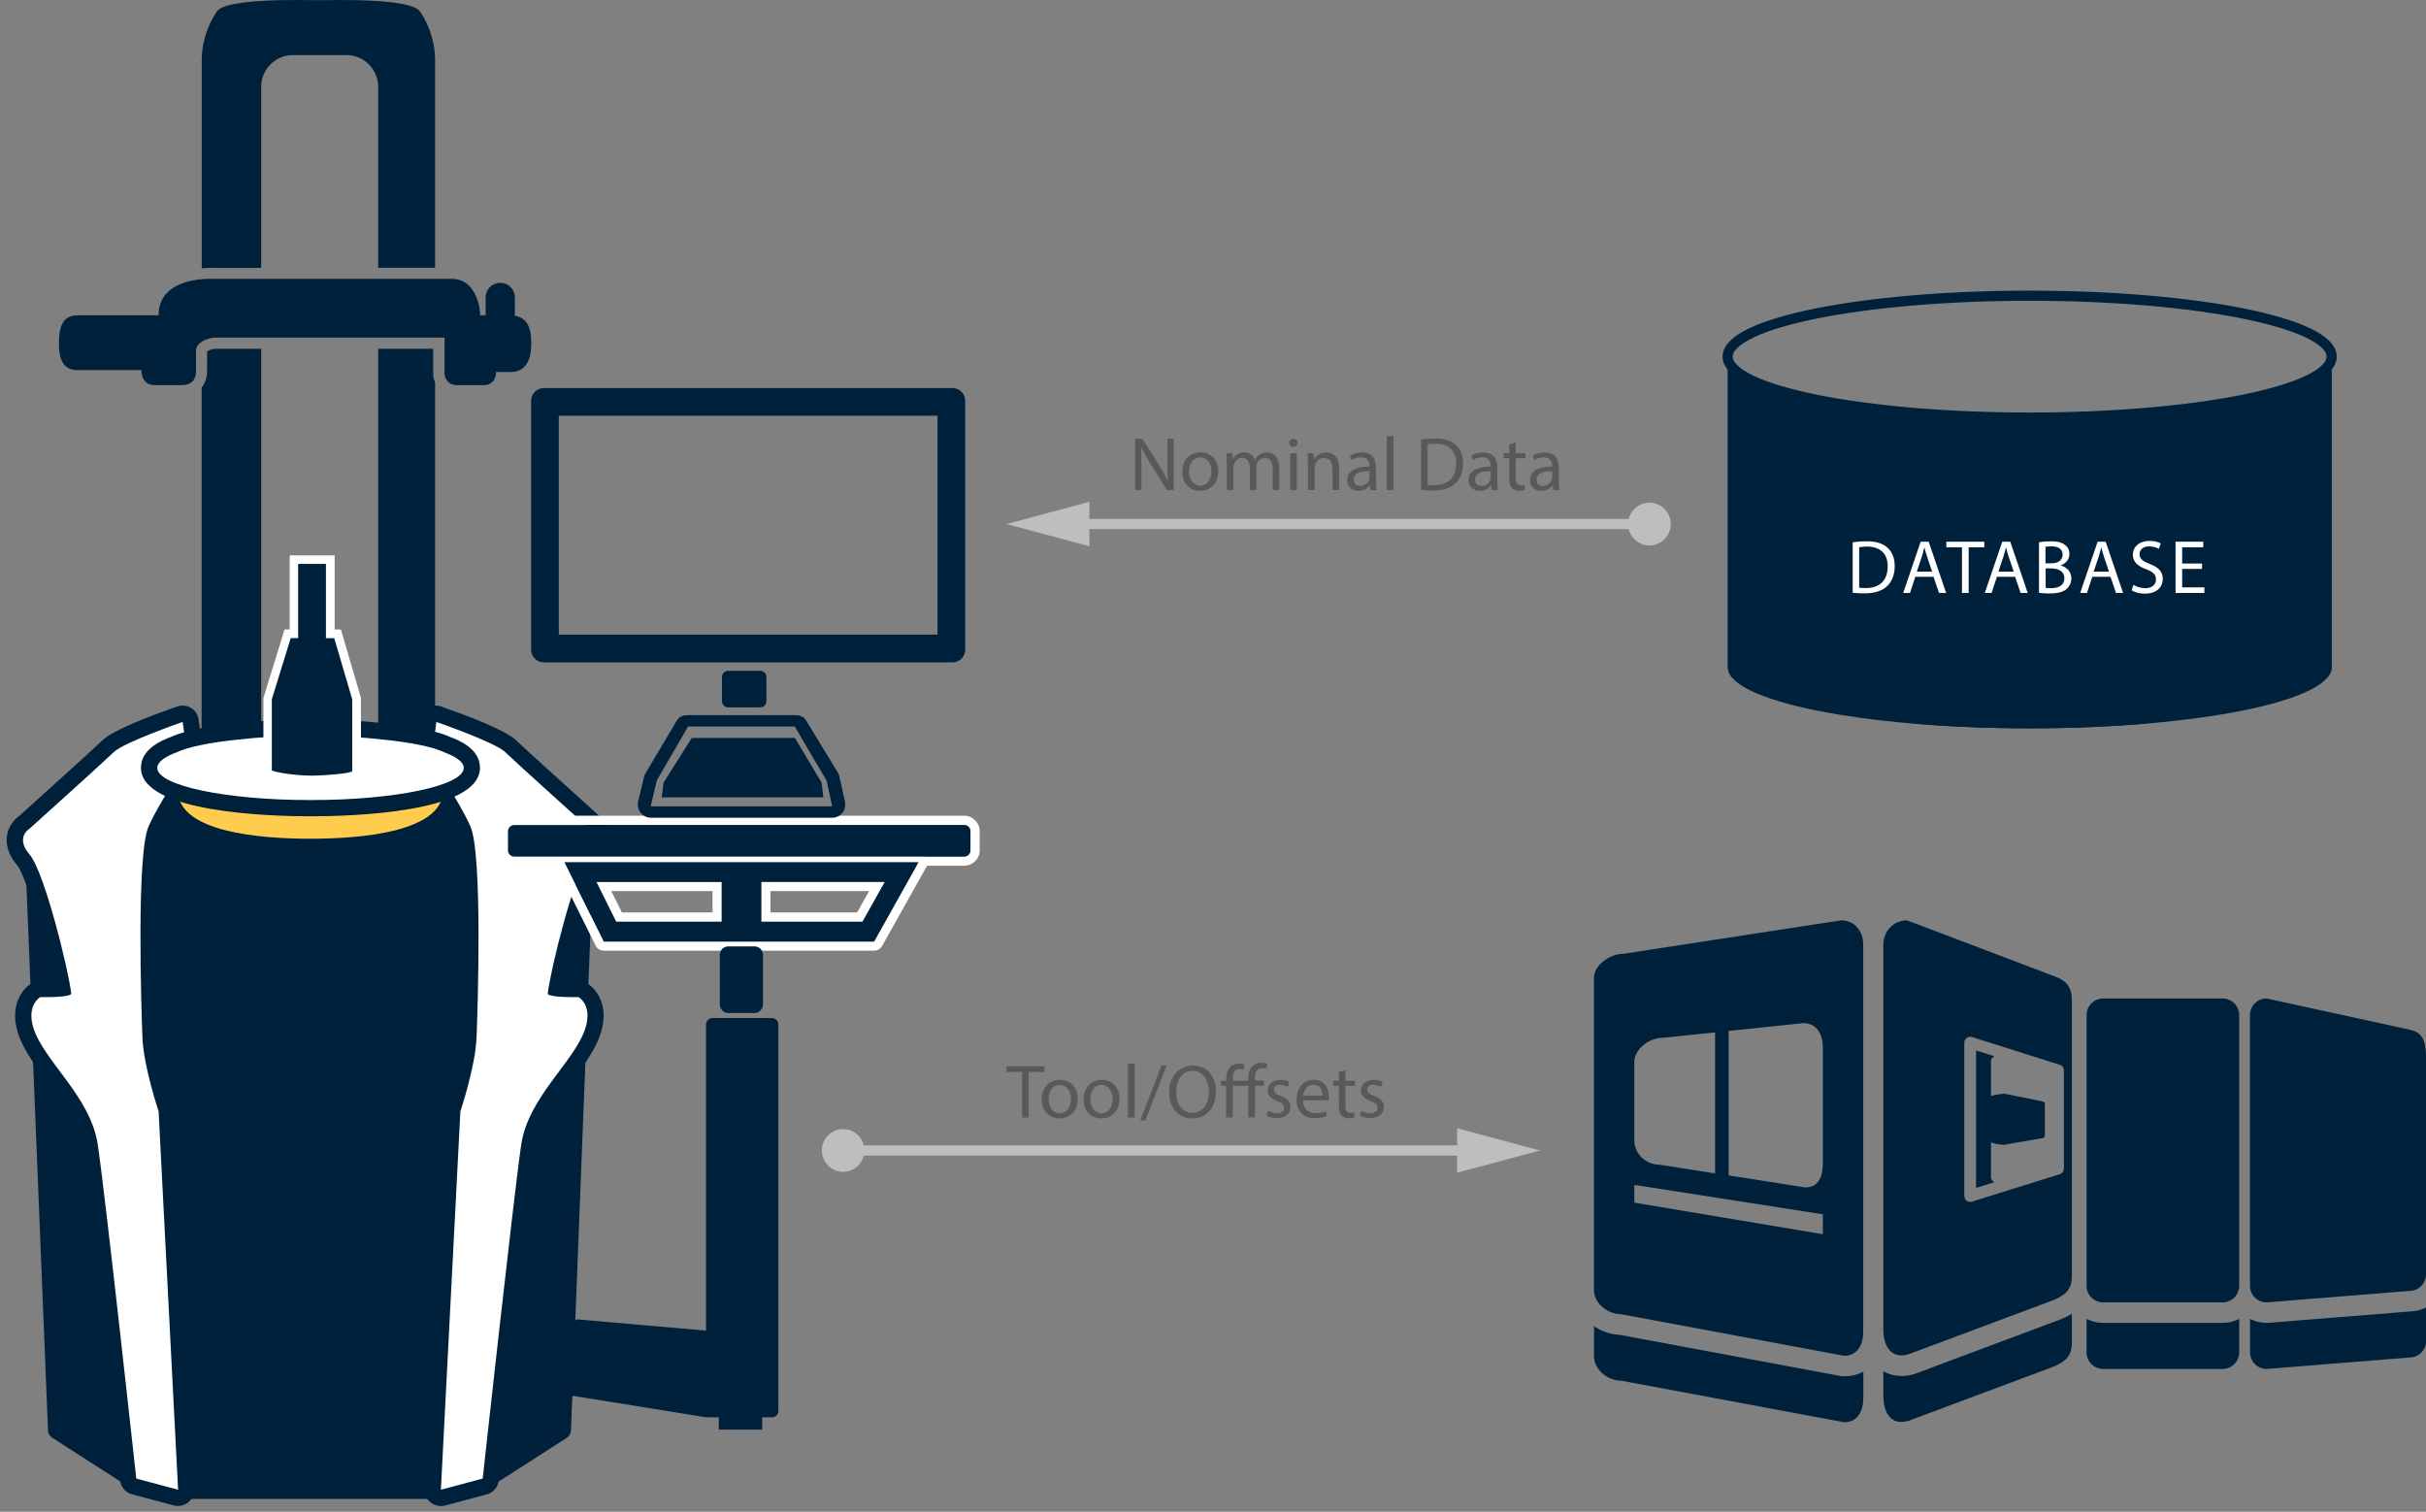 <?xml version="1.0" encoding="utf-8"?>
<!-- Generator: Adobe Illustrator 25.4.1, SVG Export Plug-In . SVG Version: 6.00 Build 0)  -->
<svg version="1.1" xmlns="http://www.w3.org/2000/svg" xmlns:xlink="http://www.w3.org/1999/xlink" x="0px" y="0px"
	 viewBox="0 0 239.08 148.97" style="enable-background:new 0 0 239.08 148.97;" xml:space="preserve">
<rect x="0" y="0" width="239.08" height="148.97" fill="#808080" stroke="none"/>
<style type="text/css">
	.st0{fill:none;stroke:#BCBEC0;stroke-width:1.004;stroke-miterlimit:10;}
	.st1{fill:#BCBEC0;}
	.st2{fill-rule:evenodd;clip-rule:evenodd;fill:#00213C;}
	.st3{fill:#00213C;}
	.st4{fill:#01203B;}
	.st5{fill:#FFFFFF;}
	.st6{fill:#FFCC4E;}
	.st7{fill:none;stroke:#00213C;stroke-miterlimit:10;}
	
		.st8{clip-path:url(#SVGID_00000028303939605053010010000014893248444618997392_);fill:#00213C;stroke:#00213C;stroke-miterlimit:10;}
	.st9{fill:#58595B;}
	.st10{display:none;}
	.st11{display:inline;}
	.st12{fill:none;stroke:#000000;stroke-width:0.709;stroke-linecap:round;stroke-linejoin:round;stroke-miterlimit:10;}
	.st13{fill:none;stroke:#808080;stroke-width:0.709;stroke-linecap:round;stroke-linejoin:round;stroke-miterlimit:10;}
	.st14{fill:#414142;stroke:#231F20;stroke-width:0.186;stroke-miterlimit:10;}
	.st15{fill:#D2DBE1;stroke:#231F20;stroke-width:0.171;stroke-linecap:round;stroke-linejoin:round;stroke-miterlimit:10;}
	.st16{fill:#E6EBEE;stroke:#231F20;stroke-width:0.171;stroke-miterlimit:10;}
	.st17{fill:none;stroke:#231F20;stroke-width:0.086;stroke-miterlimit:10;}
	.st18{fill:#323031;stroke:#FFFFFF;stroke-width:0.086;stroke-miterlimit:10;}
	.st19{fill:#231F20;}
	.st20{fill:none;stroke:#000000;stroke-width:0.129;stroke-linecap:round;stroke-linejoin:round;}
	
		.st21{fill:url(#SVGID_00000107584507898209982100000002424375701445744563_);stroke:#323031;stroke-width:0.038;stroke-miterlimit:10;}
	
		.st22{fill:url(#SVGID_00000062893970236024456610000003952473115614336426_);stroke:#323031;stroke-width:0.038;stroke-miterlimit:10;}
	.st23{fill:#231F20;stroke:#323031;stroke-width:0.038;stroke-miterlimit:10;}
	.st24{fill:#04678D;stroke:#323031;stroke-width:0.023;stroke-miterlimit:10;}
	.st25{fill:none;stroke:#FFFFFF;stroke-width:0.129;stroke-linecap:round;stroke-linejoin:round;}
	
		.st26{fill:url(#SVGID_00000062152586144408097270000014920321559145675655_);stroke:#323031;stroke-width:0.038;stroke-miterlimit:10;}
	
		.st27{fill:url(#SVGID_00000077299172293717070500000010482823584365375399_);stroke:#323031;stroke-width:0.038;stroke-miterlimit:10;}
	.st28{fill:none;stroke:#929497;stroke-width:0.171;stroke-miterlimit:10;}
	.st29{fill:none;stroke:#231F20;stroke-width:0.171;stroke-miterlimit:10;}
	.st30{fill:#D2DBE1;}
	.st31{fill:#323031;}
	.st32{fill:none;stroke:#3F3F40;stroke-width:0.061;stroke-miterlimit:10;}
	
		.st33{fill:url(#SVGID_00000007403292961126756320000000412570976432133248_);stroke:#323031;stroke-width:0.037;stroke-miterlimit:10;}
	
		.st34{fill:url(#SVGID_00000181775241396475839920000012137288511097038226_);stroke:#323031;stroke-width:0.038;stroke-miterlimit:10;}
	
		.st35{fill:url(#SVGID_00000175300262737541918000000006782642154124789888_);stroke:#231F20;stroke-width:0.086;stroke-miterlimit:10;}
	
		.st36{fill:url(#SVGID_00000088813441931804395150000009721672915092315536_);stroke:#231F20;stroke-width:0.086;stroke-miterlimit:10;}
	
		.st37{fill:url(#SVGID_00000013881495307196320420000016893390543446773156_);stroke:#231F20;stroke-width:0.086;stroke-miterlimit:10;}
	
		.st38{fill:url(#SVGID_00000179617581305088970090000007308042202731937940_);stroke:#231F20;stroke-width:0.086;stroke-miterlimit:10;}
	
		.st39{fill:url(#SVGID_00000005952366673908209920000016036680083355000749_);stroke:#231F20;stroke-width:0.086;stroke-miterlimit:10;}
	
		.st40{fill:url(#SVGID_00000020399199929911039560000004286769266952983973_);stroke:#231F20;stroke-width:0.086;stroke-miterlimit:10;}
	
		.st41{fill:url(#SVGID_00000143575753913888831810000009677025872333281933_);stroke:#231F20;stroke-width:0.086;stroke-miterlimit:10;}
	.st42{fill:#FFD700;stroke:#231F20;stroke-width:0.171;stroke-miterlimit:10;}
	
		.st43{fill:url(#SVGID_00000119097592439156238830000007982114471521446844_);stroke:#231F20;stroke-width:0.086;stroke-miterlimit:10;}
	
		.st44{fill:url(#SVGID_00000176031067030845002250000005097939076442884761_);stroke:#231F20;stroke-width:0.086;stroke-miterlimit:10;}
	
		.st45{fill:url(#SVGID_00000093161129649790528610000017570120521021680793_);stroke:#231F20;stroke-width:0.065;stroke-miterlimit:10;}
	.st46{fill:none;stroke:#231F20;stroke-width:0.065;stroke-miterlimit:10;}
	
		.st47{fill:url(#SVGID_00000127732005440240056410000013318665924194645130_);stroke:#231F20;stroke-width:0.065;stroke-miterlimit:10;}
	
		.st48{fill:url(#SVGID_00000089576369164382378580000010828565477458615718_);stroke:#231F20;stroke-width:0.065;stroke-miterlimit:10;}
	.st49{fill:#323031;stroke:#231F20;stroke-width:0.065;stroke-miterlimit:10;}
	
		.st50{fill:url(#SVGID_00000166641933067512041050000009069665254250645173_);stroke:#231F20;stroke-width:0.065;stroke-miterlimit:10;}
	
		.st51{fill:url(#SVGID_00000160181854111325558870000014875584845792571578_);stroke:#231F20;stroke-width:0.065;stroke-miterlimit:10;}
	.st52{fill:none;stroke:#000000;stroke-width:0.086;stroke-linecap:round;stroke-linejoin:round;}
	.st53{stroke:#000000;stroke-width:0.068;stroke-miterlimit:10;}
	.st54{fill:#323031;stroke:#231F20;stroke-width:0.103;stroke-miterlimit:10;}
	
		.st55{fill:url(#SVGID_00000074400621503508418440000009698975568259461534_);stroke:#231F20;stroke-width:0.103;stroke-miterlimit:10;}
	
		.st56{fill:url(#SVGID_00000178190665616010591200000011162456799286522550_);stroke:#231F20;stroke-width:0.103;stroke-miterlimit:10;}
	.st57{opacity:0.7;fill:#231F20;}
	
		.st58{fill:url(#SVGID_00000054961652750750001320000008263756912023452827_);stroke:#231F20;stroke-width:0.086;stroke-miterlimit:10;}
	
		.st59{fill:url(#SVGID_00000168107587690242626490000006585364041290247591_);stroke:#231F20;stroke-width:0.086;stroke-miterlimit:10;}
	
		.st60{fill:url(#SVGID_00000019659294276644728100000000644990712630370210_);stroke:#231F20;stroke-width:0.086;stroke-linejoin:round;stroke-miterlimit:10;}
	
		.st61{fill:url(#SVGID_00000163758443375063273070000018306343714407592098_);stroke:#231F20;stroke-width:0.105;stroke-linejoin:round;stroke-miterlimit:10;}
	
		.st62{fill:url(#SVGID_00000161610437799686682820000010291052974836693376_);stroke:#231F20;stroke-width:0.105;stroke-linejoin:round;stroke-miterlimit:10;}
	
		.st63{fill:url(#SVGID_00000167385658462318773120000005523378896136252344_);stroke:#231F20;stroke-width:0.096;stroke-linejoin:round;stroke-miterlimit:10;}
	
		.st64{fill:url(#SVGID_00000054961101760116391510000013173243341067173303_);stroke:#231F20;stroke-width:0.078;stroke-linejoin:round;stroke-miterlimit:10;}
	.st65{fill:none;stroke:#231F20;stroke-width:0.09;stroke-miterlimit:10;}
	.st66{fill:#414142;stroke:#FFFFFF;stroke-width:0.357;stroke-miterlimit:10;}
	.st67{fill:#323539;stroke:#231F20;stroke-width:0.186;stroke-miterlimit:10;}
	
		.st68{fill:url(#SVGID_00000072993923791315389270000014663737139214546567_);stroke:#231F20;stroke-width:0.086;stroke-miterlimit:10;}
	
		.st69{fill:url(#SVGID_00000110448432626603482220000003354655162818413490_);stroke:#231F20;stroke-width:0.086;stroke-miterlimit:10;}
	
		.st70{fill:url(#SVGID_00000133502062833658475410000013070530764339791538_);stroke:#231F20;stroke-width:0.086;stroke-miterlimit:10;}
	
		.st71{fill:url(#SVGID_00000176721840201352172640000000089352101838729127_);stroke:#231F20;stroke-width:0.086;stroke-miterlimit:10;}
	
		.st72{fill:url(#SVGID_00000150070922602022693630000016848696001838128292_);stroke:#231F20;stroke-width:0.086;stroke-miterlimit:10;}
	
		.st73{fill:url(#SVGID_00000047056687699590466870000014407710076313028751_);stroke:#231F20;stroke-width:0.086;stroke-miterlimit:10;}
	
		.st74{fill:url(#SVGID_00000148636097453531886900000008237013060819231650_);stroke:#231F20;stroke-width:0.086;stroke-miterlimit:10;}
	
		.st75{fill:url(#SVGID_00000117666237968201670830000016651064510589217420_);stroke:#231F20;stroke-width:0.086;stroke-miterlimit:10;}
	
		.st76{fill:url(#SVGID_00000149374805098595670940000000125068905142352260_);stroke:#231F20;stroke-width:0.086;stroke-miterlimit:10;}
	
		.st77{fill:url(#SVGID_00000037675659797797815050000010703695403757232319_);stroke:#231F20;stroke-width:0.086;stroke-miterlimit:10;}
	
		.st78{fill:url(#SVGID_00000124121847627419438820000011376398036014058418_);stroke:#231F20;stroke-width:0.086;stroke-miterlimit:10;}
	
		.st79{fill:url(#SVGID_00000007406654556665523310000004335598821900436877_);stroke:#231F20;stroke-width:0.086;stroke-miterlimit:10;}
	
		.st80{fill:url(#SVGID_00000011005257180216629090000017127214980596943784_);stroke:#231F20;stroke-width:0.086;stroke-miterlimit:10;}
	
		.st81{fill:url(#SVGID_00000144312054959123612510000017388274630262064790_);stroke:#231F20;stroke-width:0.086;stroke-miterlimit:10;}
	
		.st82{fill:url(#SVGID_00000085968331889336634750000018226693621549516205_);stroke:#231F20;stroke-width:0.086;stroke-miterlimit:10;}
	
		.st83{fill:url(#SVGID_00000132077982820058912090000005849261902028914108_);stroke:#231F20;stroke-width:0.086;stroke-miterlimit:10;}
	
		.st84{fill:url(#SVGID_00000090295490798093976130000004205095760524081538_);stroke:#231F20;stroke-width:0.086;stroke-miterlimit:10;}
	
		.st85{fill:url(#SVGID_00000148634964891029039100000015072682648390582169_);stroke:#231F20;stroke-width:0.086;stroke-miterlimit:10;}
	
		.st86{fill:url(#SVGID_00000085937827576689935610000017641179293150186154_);stroke:#231F20;stroke-width:0.086;stroke-miterlimit:10;}
	
		.st87{fill:url(#SVGID_00000013910495140580303980000017794087365907902378_);stroke:#231F20;stroke-width:0.086;stroke-miterlimit:10;}
	
		.st88{fill:url(#SVGID_00000031904070670642250690000004540907808897484219_);stroke:#231F20;stroke-width:0.086;stroke-miterlimit:10;}
	
		.st89{fill:url(#SVGID_00000072996203498450257370000005337201405871837117_);stroke:#231F20;stroke-width:0.086;stroke-miterlimit:10;}
	
		.st90{fill:url(#SVGID_00000096759793875444392410000001685011322217937025_);stroke:#231F20;stroke-width:0.086;stroke-miterlimit:10;}
	
		.st91{fill:url(#SVGID_00000049919142992783027670000006928942274149550722_);stroke:#231F20;stroke-width:0.086;stroke-miterlimit:10;}
	
		.st92{fill:url(#SVGID_00000061442611251071911470000004965703525146695857_);stroke:#231F20;stroke-width:0.086;stroke-miterlimit:10;}
	
		.st93{fill:url(#SVGID_00000060024840290664044950000006168829186891926155_);stroke:#231F20;stroke-width:0.086;stroke-miterlimit:10;}
	
		.st94{fill:url(#SVGID_00000106833654809946380570000017214489934736472992_);stroke:#231F20;stroke-width:0.086;stroke-miterlimit:10;}
	
		.st95{fill:url(#SVGID_00000111889978667122282520000001105416003486150549_);stroke:#231F20;stroke-width:0.086;stroke-miterlimit:10;}
	
		.st96{fill:url(#SVGID_00000086666755319626489930000010870648887114194583_);stroke:#231F20;stroke-width:0.086;stroke-miterlimit:10;}
	
		.st97{fill:url(#SVGID_00000070077543646007122120000003582189444912800646_);stroke:#231F20;stroke-width:0.086;stroke-miterlimit:10;}
	
		.st98{fill:url(#SVGID_00000138549497845153251950000016200623059396935353_);stroke:#231F20;stroke-width:0.086;stroke-miterlimit:10;}
	
		.st99{fill:url(#SVGID_00000013880257759288738240000015343305360576711587_);stroke:#231F20;stroke-width:0.086;stroke-miterlimit:10;}
	
		.st100{fill:url(#SVGID_00000069381764680796975400000001931617087107647874_);stroke:#231F20;stroke-width:0.086;stroke-miterlimit:10;}
	
		.st101{fill:url(#SVGID_00000099624075863931315120000016984243647786561417_);stroke:#231F20;stroke-width:0.086;stroke-miterlimit:10;}
	
		.st102{fill:url(#SVGID_00000027600204968109995670000013471980361223653529_);stroke:#231F20;stroke-width:0.086;stroke-miterlimit:10;}
	
		.st103{fill:url(#SVGID_00000002375541978537034750000005319956116798385334_);stroke:#231F20;stroke-width:0.086;stroke-miterlimit:10;}
	
		.st104{fill:url(#SVGID_00000009583399948008734150000002880536974239050906_);stroke:#231F20;stroke-width:0.086;stroke-miterlimit:10;}
	
		.st105{fill:url(#SVGID_00000123425057943422502860000010373928946116777915_);stroke:#231F20;stroke-width:0.086;stroke-miterlimit:10;}
	
		.st106{fill:url(#SVGID_00000047058802914401590170000004268429394476611712_);stroke:#231F20;stroke-width:0.086;stroke-miterlimit:10;}
	
		.st107{fill:url(#SVGID_00000031204337813933510360000006886661530638872451_);stroke:#231F20;stroke-width:0.086;stroke-miterlimit:10;}
	
		.st108{fill:url(#SVGID_00000127729104195352710450000004715383624297257128_);stroke:#231F20;stroke-width:0.086;stroke-miterlimit:10;}
	
		.st109{fill:url(#SVGID_00000147216791320308138520000003076573064400178057_);stroke:#231F20;stroke-width:0.086;stroke-miterlimit:10;}
	
		.st110{fill:url(#SVGID_00000089549621227015932370000007473880213016435382_);stroke:#231F20;stroke-width:0.086;stroke-miterlimit:10;}
	
		.st111{fill:url(#SVGID_00000091728835874793841140000001027154522104052353_);stroke:#231F20;stroke-width:0.086;stroke-miterlimit:10;}
	
		.st112{fill:url(#SVGID_00000084490291538354727470000001670883701203062656_);stroke:#231F20;stroke-width:0.086;stroke-miterlimit:10;}
	
		.st113{fill:url(#SVGID_00000055681035858998878890000000180539348785780104_);stroke:#231F20;stroke-width:0.086;stroke-miterlimit:10;}
	
		.st114{fill:url(#SVGID_00000026876605556713766870000017376916189054191540_);stroke:#231F20;stroke-width:0.086;stroke-miterlimit:10;}
	
		.st115{fill:url(#SVGID_00000126296849613609142060000012393626835395030924_);stroke:#231F20;stroke-width:0.086;stroke-miterlimit:10;}
	
		.st116{fill:url(#SVGID_00000026162109078083528030000008637459910499569816_);stroke:#231F20;stroke-width:0.086;stroke-miterlimit:10;}
	
		.st117{fill:url(#SVGID_00000039131005806297068010000000689420784749968806_);stroke:#231F20;stroke-width:0.086;stroke-miterlimit:10;}
	
		.st118{fill:url(#SVGID_00000054251865644157037780000000219115817638217126_);stroke:#231F20;stroke-width:0.086;stroke-miterlimit:10;}
	
		.st119{fill:url(#SVGID_00000034793595399198738910000016402534253590775954_);stroke:#231F20;stroke-width:0.086;stroke-miterlimit:10;}
	
		.st120{fill:url(#SVGID_00000117639040026844802950000001080921895956856992_);stroke:#231F20;stroke-width:0.086;stroke-miterlimit:10;}
	
		.st121{fill:url(#SVGID_00000143588308327056488150000000253917668522108071_);stroke:#231F20;stroke-width:0.086;stroke-miterlimit:10;}
	
		.st122{fill:url(#SVGID_00000027565700357066536900000005813262097582376121_);stroke:#231F20;stroke-width:0.086;stroke-miterlimit:10;}
	
		.st123{fill:url(#SVGID_00000086661956453058756700000015981242980097401526_);stroke:#231F20;stroke-width:0.086;stroke-miterlimit:10;}
	
		.st124{fill:url(#SVGID_00000121964930830581740770000002197570302228914854_);stroke:#231F20;stroke-width:0.086;stroke-miterlimit:10;}
	
		.st125{fill:url(#SVGID_00000008840796008719830070000007649977048035544243_);stroke:#231F20;stroke-width:0.086;stroke-miterlimit:10;}
	
		.st126{fill:url(#SVGID_00000076600671483268677460000005706740048561981105_);stroke:#231F20;stroke-width:0.086;stroke-miterlimit:10;}
	
		.st127{fill:url(#SVGID_00000121990531783343161990000016605169188098200459_);stroke:#231F20;stroke-width:0.086;stroke-miterlimit:10;}
	
		.st128{fill:url(#SVGID_00000124124415747739697960000014132234645698498948_);stroke:#231F20;stroke-width:0.086;stroke-miterlimit:10;}
	
		.st129{fill:url(#SVGID_00000004530435292140994520000002292408067308467115_);stroke:#231F20;stroke-width:0.086;stroke-miterlimit:10;}
	
		.st130{fill:url(#SVGID_00000023995072362153289300000003442432667410679975_);stroke:#231F20;stroke-width:0.086;stroke-miterlimit:10;}
	
		.st131{fill:url(#SVGID_00000057122526054181921870000012595906849591773596_);stroke:#231F20;stroke-width:0.086;stroke-miterlimit:10;}
	
		.st132{fill:url(#SVGID_00000016778327423492049130000002949044424149879696_);stroke:#231F20;stroke-width:0.086;stroke-miterlimit:10;}
	
		.st133{fill:url(#SVGID_00000045594921240792327910000002647190838119210171_);stroke:#231F20;stroke-width:0.086;stroke-miterlimit:10;}
	
		.st134{fill:url(#SVGID_00000058574774482627546130000011316149258906386355_);stroke:#231F20;stroke-width:0.086;stroke-miterlimit:10;}
	
		.st135{fill:url(#SVGID_00000138563906008951645590000004561426181392267393_);stroke:#231F20;stroke-width:0.086;stroke-miterlimit:10;}
	
		.st136{fill:url(#SVGID_00000031204503043723110900000006693743804087820715_);stroke:#231F20;stroke-width:0.086;stroke-miterlimit:10;}
	
		.st137{fill:url(#SVGID_00000074436006849431648800000001972625525585306017_);stroke:#231F20;stroke-width:0.086;stroke-miterlimit:10;}
	
		.st138{fill:url(#SVGID_00000023960907529190628230000006672337485900814007_);stroke:#231F20;stroke-width:0.086;stroke-miterlimit:10;}
	
		.st139{fill:url(#SVGID_00000113327429524511846380000011925815546489649302_);stroke:#231F20;stroke-width:0.086;stroke-miterlimit:10;}
	
		.st140{fill:url(#SVGID_00000095332772779156104730000003152109089535199141_);stroke:#231F20;stroke-width:0.086;stroke-miterlimit:10;}
	
		.st141{fill:url(#SVGID_00000147920942686201525310000005815682136692076180_);stroke:#231F20;stroke-width:0.086;stroke-miterlimit:10;}
	
		.st142{fill:url(#SVGID_00000013900046953261652550000010029455684706105498_);stroke:#231F20;stroke-width:0.086;stroke-miterlimit:10;}
	
		.st143{fill:url(#SVGID_00000010299783779401669180000013625568752937474695_);stroke:#231F20;stroke-width:0.086;stroke-miterlimit:10;}
	
		.st144{fill:url(#SVGID_00000111182321935427330560000011424521664422179755_);stroke:#231F20;stroke-width:0.086;stroke-miterlimit:10;}
	
		.st145{fill:url(#SVGID_00000038394107716594387960000002663342135124938408_);stroke:#231F20;stroke-width:0.086;stroke-miterlimit:10;}
	
		.st146{fill:url(#SVGID_00000150806598945160735600000010415843650260797595_);stroke:#231F20;stroke-width:0.086;stroke-miterlimit:10;}
	
		.st147{fill:url(#SVGID_00000101070641528725567020000010320238843851642258_);stroke:#231F20;stroke-width:0.086;stroke-miterlimit:10;}
	
		.st148{fill:url(#SVGID_00000116219644862383006850000009647597568688936865_);stroke:#231F20;stroke-width:0.086;stroke-miterlimit:10;}
	
		.st149{fill:url(#SVGID_00000117643149737789089610000017368130305685591448_);stroke:#231F20;stroke-width:0.086;stroke-miterlimit:10;}
	
		.st150{fill:url(#SVGID_00000065778828065242181990000002319293897815424664_);stroke:#231F20;stroke-width:0.086;stroke-miterlimit:10;}
	
		.st151{fill:url(#SVGID_00000013168219941416630330000006810151140907744171_);stroke:#231F20;stroke-width:0.086;stroke-miterlimit:10;}
	
		.st152{fill:url(#SVGID_00000123409179789860023870000006415216105722345347_);stroke:#231F20;stroke-width:0.086;stroke-miterlimit:10;}
	
		.st153{fill:url(#SVGID_00000154392659578771223780000007198022619604969637_);stroke:#231F20;stroke-width:0.086;stroke-miterlimit:10;}
	
		.st154{fill:url(#SVGID_00000109723613680961803710000017853552747414670776_);stroke:#231F20;stroke-width:0.086;stroke-miterlimit:10;}
	
		.st155{fill:url(#SVGID_00000013190766238859913690000014461869921763986325_);stroke:#231F20;stroke-width:0.086;stroke-miterlimit:10;}
	
		.st156{fill:url(#SVGID_00000088814195190739386830000010232683182910862464_);stroke:#231F20;stroke-width:0.086;stroke-miterlimit:10;}
	
		.st157{fill:url(#SVGID_00000170996452535732020160000016454206032416498350_);stroke:#231F20;stroke-width:0.086;stroke-miterlimit:10;}
	
		.st158{fill:url(#SVGID_00000149350997641719425140000012961475750243529126_);stroke:#231F20;stroke-width:0.086;stroke-miterlimit:10;}
	
		.st159{fill:url(#SVGID_00000182518921083112216420000017029418007713405328_);stroke:#231F20;stroke-width:0.086;stroke-miterlimit:10;}
	
		.st160{fill:url(#SVGID_00000085217003881812921720000006999238341913895354_);stroke:#231F20;stroke-width:0.086;stroke-miterlimit:10;}
	
		.st161{fill:url(#SVGID_00000047781002901299284190000016700626009758529945_);stroke:#231F20;stroke-width:0.086;stroke-miterlimit:10;}
	
		.st162{fill:url(#SVGID_00000091715414944762366510000006182405637564423306_);stroke:#231F20;stroke-width:0.086;stroke-miterlimit:10;}
	
		.st163{fill:url(#SVGID_00000121971483598563463890000003950036662339275655_);stroke:#231F20;stroke-width:0.086;stroke-miterlimit:10;}
	
		.st164{fill:url(#SVGID_00000080184688565567181150000007772840787618731705_);stroke:#231F20;stroke-width:0.086;stroke-miterlimit:10;}
	
		.st165{fill:url(#SVGID_00000029032286777044084520000003213078249804378759_);stroke:#231F20;stroke-width:0.086;stroke-miterlimit:10;}
	
		.st166{fill:url(#SVGID_00000025432981807612604610000017280874505283478936_);stroke:#231F20;stroke-width:0.086;stroke-miterlimit:10;}
	
		.st167{fill:url(#SVGID_00000117635377986212631140000000123693736036902811_);stroke:#231F20;stroke-width:0.086;stroke-miterlimit:10;}
	
		.st168{fill:url(#SVGID_00000078013224128300785930000018118028696888023425_);stroke:#231F20;stroke-width:0.086;stroke-miterlimit:10;}
	
		.st169{fill:url(#SVGID_00000146470043659144193740000011242157281838860211_);stroke:#231F20;stroke-width:0.086;stroke-miterlimit:10;}
	
		.st170{fill:url(#SVGID_00000063614966646546767750000002194400582423149990_);stroke:#231F20;stroke-width:0.086;stroke-miterlimit:10;}
	
		.st171{fill:url(#SVGID_00000153673411928239258980000006343045187204744370_);stroke:#231F20;stroke-width:0.086;stroke-miterlimit:10;}
	
		.st172{fill:url(#SVGID_00000093139774438605734040000005163651137597684364_);stroke:#484F54;stroke-width:0.039;stroke-miterlimit:10;}
	.st173{fill:url(#SVGID_00000165943584577585928980000017454960505027405463_);}
	.st174{fill:none;stroke:#484F54;stroke-width:0.039;stroke-miterlimit:10;}
	.st175{fill:none;stroke:#231F20;stroke-width:0.138;stroke-miterlimit:10;}
	.st176{fill:#231F20;stroke:#231F20;stroke-width:0.173;stroke-miterlimit:10;}
	.st177{fill:#484F54;stroke:#484F54;stroke-width:0.025;stroke-miterlimit:10;}
	.st178{fill:#414142;stroke:#231F20;stroke-width:0.345;stroke-miterlimit:10;}
	.st179{fill:#323539;}
	.st180{fill:#A1A3A6;stroke:#231F20;stroke-width:0.19;stroke-miterlimit:10;}
	.st181{fill:none;stroke:#231F20;stroke-width:0.111;stroke-miterlimit:10;}
	.st182{display:inline;fill:#414142;stroke:#231F20;stroke-width:0.186;stroke-miterlimit:10;}
	.st183{display:inline;fill:#231F20;stroke:#231F20;stroke-width:0.186;stroke-miterlimit:10;}
	.st184{fill:none;stroke:#000000;stroke-width:0.197;stroke-linecap:round;stroke-linejoin:round;stroke-miterlimit:10;}
	.st185{fill:none;stroke:#808080;stroke-width:0.197;stroke-linecap:round;stroke-linejoin:round;stroke-miterlimit:10;}
	.st186{fill:none;stroke:#000000;stroke-width:0.216;stroke-linecap:round;stroke-linejoin:round;stroke-miterlimit:10;}
	.st187{fill:none;stroke:#808080;stroke-width:0.216;stroke-linecap:round;stroke-linejoin:round;stroke-miterlimit:10;}
</style>
<g id="Layer_1">
	<g>
		<g>
			<g>
				<g>
					<g>
						<g>
							<polyline class="st0" points="81.35,113.37 96.97,113.37 145.09,113.37 							"/>
							<g>
								<polygon class="st1" points="143.6,115.56 151.76,113.37 143.6,111.18 								"/>
							</g>
						</g>
					</g>
				</g>
				<path class="st1" d="M85.19,113.37c0,1.16-0.94,2.1-2.1,2.1c-1.16,0-2.1-0.94-2.1-2.1c0-1.16,0.94-2.11,2.1-2.11
					C84.25,111.26,85.19,112.21,85.19,113.37z"/>
			</g>
			<g>
				<g>
					<g>
						<g>
							<polyline class="st0" points="164.29,51.64 150.22,51.64 105.87,51.64 							"/>
							<g>
								<polygon class="st1" points="107.36,49.45 99.19,51.64 107.36,53.83 								"/>
							</g>
						</g>
					</g>
				</g>
				<path class="st1" d="M160.45,51.64c0-1.16,0.94-2.1,2.1-2.1c1.16,0,2.1,0.94,2.1,2.1c0,1.16-0.94,2.11-2.1,2.11
					C161.39,53.75,160.45,52.8,160.45,51.64z"/>
			</g>
			<g>
				<g>
					<g>
						<g>
							<path class="st2" d="M181.45,90.69l-21.42,3.29c-1.32,0-2.95,1.07-2.95,2.4v30.73c0,1.33,1.38,2.4,2.7,2.4l21.95,4.09
								c1.32,0,1.89-1.08,1.89-2.4V93.09C183.62,91.77,182.77,90.69,181.45,90.69z M161.06,104.67c0-1.32,1.48-2.4,2.79-2.4
								l5.17-0.54v13.9l-5.5-0.86c-1.32,0-2.46-1.08-2.46-2.4V104.67z M179.64,121.62l-18.58-3.11v-1.75l18.58,2.9V121.62z
								 M179.64,114.61c0,1.32-0.41,2.4-1.73,2.4l-7.53-1.18c-0.01-0.07-0.03-0.13-0.03-0.19v-14.05l7.36-0.77
								c1.32,0,1.93,1.08,1.93,2.4V114.61z"/>
							<path class="st2" d="M220.67,126.7c0,0.9-0.73,1.64-1.64,1.64h-11.76c-0.9,0-1.64-0.73-1.64-1.64v-26.67
								c0-0.9,0.73-1.64,1.64-1.64h11.76c0.9,0,1.64,0.73,1.64,1.64V126.7z"/>
							<path class="st2" d="M239.08,125.57c0,0.91-0.73,1.64-1.64,1.64l-14.07,1.13c-0.9,0-1.64-0.73-1.64-1.64v-26.67
								c0-0.9,0.73-1.64,1.64-1.64l14.07,3.07c1.3,0.25,1.64,1.17,1.64,2.65V125.57z"/>
						</g>
						<path class="st2" d="M181.74,135.62h-0.19l-0.18-0.03l-21.79-4.06c-0.91-0.04-1.77-0.35-2.49-0.84v2.97
							c0,1.33,1.38,2.4,2.7,2.4l21.95,4.09c1.32,0,1.89-1.08,1.89-2.4v-2.59C183.08,135.46,182.44,135.62,181.74,135.62z"/>
						<path class="st2" d="M203.02,130.03l-14.25,5.33c-0.47,0.16-0.94,0.23-1.39,0.23h0c-0.61,0-1.23-0.15-1.78-0.47v2.4
							c0,1.94,0.96,2.99,2.54,2.47l14.13-5.28c1.29-0.52,1.91-1.08,1.91-2.4v-2.84C203.79,129.69,203.4,129.88,203.02,130.03z"/>
						<path class="st2" d="M219.03,130.36h-11.76c-0.59,0-1.15-0.15-1.64-0.39v3.29c0,0.91,0.73,1.64,1.64,1.64h11.76
							c0.9,0,1.64-0.73,1.64-1.64v-3.29C220.18,130.22,219.62,130.36,219.03,130.36z"/>
						<path class="st2" d="M237.54,129.23l-14.08,1.13h-0.08c-0.59,0-1.15-0.15-1.64-0.39v3.29c0,0.91,0.73,1.64,1.64,1.64
							l14.07-1.13c0.9,0,1.64-0.73,1.64-1.64v-3.28C238.61,129.07,238.09,129.22,237.54,129.23z"/>
					</g>
				</g>
				<g>
					<path class="st2" d="M196.21,116.04v-3.51c0,0.15,1.03,0.28,1.29,0.28l3.68-0.64c0.26,0,0.34-0.12,0.34-0.28v-3.19
						c0-0.15-0.53-0.23-0.78-0.28l-3.18-0.64c-0.26,0-1.35,0.13-1.35,0.28v-3.51c0-0.18,0.14-0.34,0.32-0.47l-1.79-0.57v13.55
						l1.81-0.57C196.35,116.38,196.21,116.22,196.21,116.04z"/>
					<path class="st2" d="M202.29,96.14l-14.36-5.45c-1.32,0-2.33,1.08-2.33,2.4v37.87c0,1.94,0.96,2.99,2.54,2.47l14.13-5.28
						c1.29-0.52,1.91-1.08,1.91-2.4V98.54C204.17,97.21,203.61,96.58,202.29,96.14z M203.39,115.16c0,0.25-0.16,0.48-0.41,0.55
						l-8.65,2.7c-0.06,0.02-0.11,0.03-0.17,0.03c-0.12,0-0.24-0.04-0.34-0.11c-0.15-0.11-0.24-0.28-0.24-0.47v-15.12
						c0-0.18,0.09-0.36,0.24-0.47c0.15-0.11,0.34-0.14,0.52-0.08l8.66,2.74c0.24,0.08,0.4,0.3,0.4,0.55V115.16z"/>
				</g>
			</g>
		</g>
	</g>
	<g>
		<g>
			<g>
				<g>
					<g>
						<g>
							<g>
								<g>
									<path class="st3" d="M3.97,98.71c-0.24,0-0.44-0.2-0.45-0.44L2.98,85.09c-0.01-0.22,0.13-0.41,0.34-0.46
										c0.04-0.01,0.08-0.01,0.11-0.01c0.17,0,0.33,0.1,0.41,0.25c1.48,2.99,3.4,10.95,3.63,12.99c0,0.59-0.48,0.86-3.04,0.86
										L3.97,98.71z"/>
									<path class="st4" d="M3.44,85.07C4.89,88,6.81,95.95,7.02,97.91c0,0.32-1.72,0.36-2.58,0.36c-0.28,0-0.47,0-0.47,0
										L3.44,85.07 M3.44,84.16c-0.08,0-0.15,0.01-0.23,0.03c-0.42,0.11-0.7,0.49-0.69,0.92l0.53,13.19
										c0.02,0.48,0.41,0.87,0.9,0.88c0.03,0,0.22,0,0.49,0c2.04,0,3.48-0.09,3.49-1.26c0-0.04,0-0.08-0.01-0.11
										C7.7,95.74,5.76,87.69,4.26,84.66C4.1,84.35,3.78,84.16,3.44,84.16L3.44,84.16z"/>
								</g>
								<g>
									<path class="st3" d="M13.31,146.29c-0.09,0-0.17-0.02-0.25-0.07L5.4,141.3c-0.13-0.08-0.2-0.22-0.21-0.37l-1.48-36.55
										c-0.01-0.21,0.12-0.4,0.32-0.46c0.04-0.01,0.09-0.02,0.13-0.02c0.16,0,0.31,0.08,0.39,0.22c0.48,0.78,1.08,1.58,1.71,2.43
										c1.6,2.14,3.41,4.56,3.83,7.46c0.66,4.46,2.97,25.44,3.67,31.76c0.02,0.17-0.06,0.35-0.21,0.44
										C13.48,146.27,13.39,146.29,13.31,146.29z"/>
									<path class="st4" d="M4.17,104.37c1.71,2.79,4.91,5.82,5.48,9.73c0.67,4.58,3.09,26.51,3.66,31.74l-7.67-4.92L4.17,104.37
										 M4.17,103.45c-0.09,0-0.18,0.01-0.27,0.04c-0.4,0.12-0.66,0.5-0.65,0.91l1.48,36.55c0.01,0.3,0.17,0.57,0.42,0.73
										l7.67,4.92c0.15,0.1,0.32,0.14,0.49,0.14c0.17,0,0.33-0.05,0.48-0.14c0.3-0.19,0.47-0.53,0.43-0.88
										c-0.69-6.32-3.01-27.3-3.67-31.78c-0.44-3.02-2.29-5.49-3.92-7.67c-0.63-0.84-1.22-1.64-1.69-2.4
										C4.78,103.61,4.48,103.45,4.17,103.45L4.17,103.45z"/>
								</g>
							</g>
							<g>
								<g>
									<path class="st3" d="M56.56,98.72c-2.56,0-3.03-0.27-3.04-0.81c0.23-2.1,2.15-10.05,3.63-13.04
										c0.08-0.16,0.24-0.25,0.41-0.25c0.04,0,0.08,0,0.11,0.01c0.21,0.05,0.35,0.25,0.34,0.46l-0.53,13.19
										c-0.01,0.24-0.21,0.43-0.45,0.44L56.56,98.72z"/>
									<path class="st4" d="M57.56,85.07l-0.53,13.19c0,0-0.19,0-0.47,0c-0.86,0-2.58-0.04-2.58-0.36
										C54.19,95.95,56.11,88,57.56,85.07 M57.56,84.16c-0.34,0-0.66,0.19-0.82,0.51c-1.5,3.03-3.45,11.08-3.68,13.14
										c0,0.04-0.01,0.08-0.01,0.11c0.02,1.17,1.46,1.26,3.49,1.26c0.27,0,0.46,0,0.49,0c0.48-0.01,0.88-0.39,0.9-0.88l0.53-13.19
										c0.02-0.43-0.27-0.82-0.69-0.92C57.71,84.16,57.64,84.16,57.56,84.16L57.56,84.16z M57.56,85.98L57.56,85.98L57.56,85.98
										L57.56,85.98z"/>
								</g>
								<g>
									<path class="st3" d="M47.69,146.29c-0.08,0-0.16-0.02-0.24-0.07c-0.15-0.09-0.23-0.26-0.22-0.43
										c0.55-6.24,2.98-28.37,3.67-33.04c0.43-2.9,2.24-5.32,3.83-7.46c0.63-0.85,1.23-1.65,1.71-2.43
										c0.08-0.14,0.23-0.22,0.39-0.22c0.04,0,0.09,0.01,0.13,0.02c0.2,0.06,0.33,0.25,0.32,0.46l-1.48,37.82
										c-0.01,0.15-0.08,0.29-0.21,0.37l-7.67,4.92C47.86,146.27,47.78,146.29,47.69,146.29z"/>
									<path class="st4" d="M56.84,103.09l-1.48,37.83l-7.67,4.92c0.58-6.51,2.99-28.43,3.67-33.02
										C51.93,108.91,55.13,105.88,56.84,103.09 M56.84,102.18c-0.31,0-0.61,0.16-0.78,0.44c-0.47,0.76-1.06,1.56-1.69,2.4
										c-1.63,2.18-3.47,4.65-3.92,7.67c-0.68,4.68-3.12,26.83-3.67,33.07c-0.03,0.35,0.14,0.68,0.44,0.86
										c0.15,0.09,0.31,0.13,0.47,0.13c0.17,0,0.34-0.05,0.49-0.14l7.67-4.92c0.25-0.16,0.41-0.44,0.42-0.73l1.48-37.83
										c0.02-0.42-0.25-0.79-0.65-0.91C57.01,102.19,56.92,102.18,56.84,102.18L56.84,102.18z M56.84,104.01L56.84,104.01
										L56.84,104.01L56.84,104.01z"/>
								</g>
							</g>
							<g>
								<path class="st3" d="M17.55,147.25c-0.24,0-0.44-0.19-0.46-0.43l-1.92-37.22c-0.18-0.56-1.47-4.57-1.59-7.27
									c-0.01-0.18-0.75-18.03,0.65-21.11c1.1-2.43,3.31-5.69,3.82-6.43l-0.09-0.62c-0.02-0.13,0.02-0.26,0.11-0.36
									c0.09-0.1,0.21-0.16,0.34-0.16h24.16c0.13,0,0.26,0.06,0.34,0.16c0.09,0.1,0.13,0.23,0.11,0.36l-0.09,0.62
									c0.51,0.74,2.71,4,3.81,6.43c1.41,3.09,0.66,20.93,0.65,21.11c-0.12,2.7-1.41,6.71-1.59,7.27l-1.91,37.22
									c-0.01,0.24-0.21,0.43-0.46,0.43H17.55z"/>
								<g>
									<path class="st4" d="M42.58,74.1L42.58,74.1 M42.58,74.1l-0.11,0.8c0,0,2.65,3.82,3.87,6.51
										c1.22,2.69,0.74,18.09,0.61,20.9c-0.12,2.81-1.59,7.21-1.59,7.21l-1.92,37.28h-25.9l-1.92-37.28c0,0-1.47-4.4-1.59-7.21
										c-0.12-2.81-0.61-18.21,0.61-20.9c1.22-2.69,3.88-6.51,3.88-6.51l-0.11-0.8H42.58 M42.59,73.19L42.59,73.19H18.42
										c-0.26,0-0.52,0.11-0.69,0.31c-0.17,0.2-0.25,0.47-0.21,0.73l0.06,0.44c-0.66,0.96-2.7,4.03-3.75,6.35
										c-1.47,3.23-0.7,21.14-0.69,21.32c0.12,2.68,1.35,6.59,1.59,7.34l1.91,37.16c0.02,0.49,0.43,0.87,0.91,0.87h25.9
										c0.49,0,0.89-0.38,0.91-0.87l1.91-37.16c0.24-0.75,1.48-4.66,1.6-7.34c0.01-0.18,0.76-18.13-0.69-21.32
										c-1.06-2.32-3.1-5.39-3.75-6.35l0.05-0.38c0.01-0.06,0.02-0.13,0.02-0.19C43.5,73.6,43.09,73.19,42.59,73.19L42.59,73.19z
										 M42.58,75.02L42.58,75.02L42.58,75.02L42.58,75.02z"/>
								</g>
							</g>
							<g>
								<path class="st5" d="M17.55,147.6c-0.07,0-0.14-0.01-0.21-0.03l-4.12-1.1c-0.32-0.08-0.56-0.36-0.59-0.69
									c-0.03-0.28-3.03-27.71-3.78-32.85c-0.38-2.59-2.02-4.78-3.6-6.9c-1.18-1.58-2.29-3.07-2.74-4.59
									c-0.82-2.77,0.98-3.84,1.06-3.88c0.12-0.07,0.26-0.11,0.4-0.11c0.01,0,0.2,0,0.47,0c0.82,0,1.37-0.03,1.71-0.07
									c-0.48-2.88-2.66-11.28-3.83-12.64c-0.67-0.78-0.94-1.55-0.82-2.29c0.14-0.81,0.71-1.27,0.93-1.43
									c0.62-0.56,7.33-6.6,8.24-7.49c1.05-1.03,6.07-2.8,7.07-3.14c0.09-0.03,0.17-0.04,0.26-0.04c0.15,0,0.29,0.04,0.42,0.12
									c0.21,0.13,0.34,0.34,0.38,0.57l0.53,3.76c0.03,0.2-0.02,0.4-0.14,0.57c-0.03,0.04-2.63,3.79-3.81,6.38
									c-0.98,2.17-0.78,15.01-0.54,20.53c0.12,2.67,1.53,6.95,1.55,6.99c0.02,0.07,0.04,0.14,0.04,0.21l1.92,37.28
									c0.01,0.26-0.1,0.5-0.3,0.67C17.91,147.54,17.73,147.6,17.55,147.6z"/>
								<path class="st3" d="M18,71.14l0.53,3.76c0,0-2.65,3.82-3.88,6.51c-1.22,2.69-0.73,18.09-0.61,20.9
									c0.12,2.81,1.59,7.21,1.59,7.21l1.92,37.28l-4.12-1.1c0,0-3.02-27.66-3.79-32.88c-0.7-4.8-5.38-8.28-6.37-11.6
									c-0.65-2.19,0.69-2.96,0.69-2.96s0.19,0,0.47,0c0.86,0,2.58-0.04,2.59-0.36c-0.24-2.2-2.63-11.97-4.1-13.69
									c-1.47-1.71,0-2.56,0-2.56s7.33-6.6,8.31-7.55C12.21,73.15,18,71.14,18,71.14 M18,69.53c-0.18,0-0.36,0.03-0.53,0.09
									c-2.29,0.79-6.29,2.28-7.37,3.33c-0.75,0.73-5.63,5.14-8.18,7.43c-0.36,0.26-1.05,0.88-1.23,1.93
									c-0.11,0.68-0.03,1.75,1,2.95c0.87,1.01,2.78,7.83,3.49,11.38c-0.22,0.01-0.47,0.01-0.75,0.01c-0.25,0-0.42,0-0.43,0
									c-0.01,0-0.02,0-0.04,0c-0.28,0-0.56,0.07-0.8,0.21c-0.9,0.52-2.22,2.12-1.43,4.81c0.5,1.67,1.65,3.21,2.87,4.85
									c1.52,2.04,3.1,4.15,3.45,6.53c0.75,5.13,3.75,32.54,3.78,32.82c0.07,0.66,0.54,1.21,1.18,1.38l4.12,1.1
									c0.14,0.04,0.28,0.05,0.41,0.05c0.36,0,0.72-0.12,1.01-0.36c0.4-0.32,0.62-0.82,0.59-1.33l-1.92-37.28
									c-0.01-0.14-0.03-0.29-0.08-0.43c-0.01-0.04-1.4-4.22-1.51-6.77c-0.31-7.13-0.33-18.42,0.47-20.17
									c1.15-2.53,3.71-6.22,3.73-6.26c0.23-0.33,0.33-0.74,0.27-1.14l-0.53-3.76c-0.07-0.48-0.34-0.9-0.75-1.15
									C18.59,69.61,18.3,69.53,18,69.53L18,69.53z"/>
							</g>
							<g>
								<path class="st5" d="M43.45,147.6c-0.18,0-0.36-0.06-0.51-0.18c-0.2-0.16-0.31-0.41-0.3-0.67l1.92-37.28
									c0-0.07,0.02-0.14,0.04-0.21c0.01-0.04,1.43-4.32,1.55-6.99c0.24-5.52,0.45-18.36-0.54-20.53c-1.18-2.59-3.78-6.35-3.8-6.38
									c-0.12-0.17-0.16-0.37-0.14-0.57l0.53-3.76c0.03-0.24,0.17-0.45,0.38-0.57c0.13-0.08,0.27-0.12,0.42-0.12
									c0.09,0,0.18,0.01,0.26,0.04c1,0.35,6.01,2.12,7.07,3.14c0.91,0.89,7.62,6.93,8.24,7.49c0.23,0.16,0.8,0.62,0.93,1.43
									c0.13,0.74-0.15,1.52-0.82,2.29c-1.16,1.36-3.32,9.62-3.82,12.65c0.34,0.04,0.88,0.07,1.7,0.07c0.27,0,0.46,0,0.47,0
									c0.14,0,0.28,0.04,0.4,0.11c0.08,0.04,1.88,1.12,1.06,3.88c-0.45,1.53-1.57,3.02-2.74,4.6c-1.58,2.12-3.22,4.31-3.6,6.89
									c-0.75,5.14-3.75,32.57-3.78,32.85c-0.04,0.33-0.27,0.6-0.59,0.69l-4.12,1.1C43.59,147.59,43.52,147.6,43.45,147.6z"/>
								<path class="st3" d="M43,71.14c0,0,5.79,2.01,6.77,2.96c0.98,0.95,8.31,7.55,8.31,7.55s1.47,0.85,0,2.56
									c-1.47,1.71-3.86,11.49-4.1,13.69c0,0.32,1.73,0.36,2.58,0.36c0.28,0,0.47,0,0.47,0s1.34,0.77,0.69,2.96
									c-0.98,3.32-5.66,6.81-6.36,11.6c-0.76,5.22-3.79,32.88-3.79,32.88l-4.12,1.1l1.92-37.28c0,0,1.47-4.4,1.59-7.21
									c0.12-2.81,0.61-18.21-0.61-20.9c-1.22-2.69-3.87-6.51-3.87-6.51L43,71.14 M43,69.53c-0.29,0-0.58,0.08-0.84,0.24
									c-0.41,0.25-0.69,0.67-0.75,1.15l-0.53,3.76c-0.06,0.4,0.04,0.81,0.27,1.14c0.03,0.04,2.58,3.73,3.73,6.26
									c0.8,1.76,0.78,13.04,0.47,20.16c-0.11,2.55-1.49,6.73-1.51,6.77c-0.05,0.14-0.07,0.28-0.08,0.43l-1.92,37.28
									c-0.03,0.51,0.19,1.01,0.59,1.33c0.29,0.23,0.65,0.36,1.01,0.36c0.14,0,0.28-0.02,0.41-0.05l4.12-1.1
									c0.64-0.17,1.11-0.72,1.18-1.38c0.03-0.28,3.03-27.69,3.78-32.82c0.35-2.38,1.92-4.49,3.44-6.53
									c1.22-1.64,2.38-3.18,2.87-4.85c0.8-2.69-0.52-4.29-1.43-4.81c-0.24-0.14-0.52-0.21-0.8-0.21c-0.01,0-0.02,0-0.04,0
									c-0.01,0-0.18,0-0.43,0c-0.28,0-0.53,0-0.75-0.01c0.7-3.55,2.62-10.37,3.49-11.38c1.03-1.2,1.11-2.27,1-2.95
									c-0.18-1.05-0.87-1.67-1.23-1.93c-2.55-2.3-7.44-6.71-8.18-7.43c-1.08-1.05-5.08-2.53-7.37-3.33
									C43.35,69.56,43.17,69.53,43,69.53L43,69.53z"/>
							</g>
						</g>
						<g>
							<g>
								<path class="st6" d="M30.6,82.65c-4.89,0-13.08-0.62-13.08-4.8c0-0.49,0.13-0.97,0.39-1.44l0.13-0.23
									c0.45-0.82,1.42-1.19,2.31-0.9l0.25,0.09c0.27,0.09,0.55,0.17,0.86,0.25l0.67,0.17c0.33,0.09,0.62,0.26,0.86,0.48
									c2.17,0.4,4.82,0.62,7.61,0.62c2.79,0,5.44-0.22,7.61-0.62c0.24-0.23,0.53-0.4,0.86-0.48l0.67-0.17
									c0.31-0.08,0.6-0.17,0.86-0.25l0.25-0.09c0.88-0.3,1.86,0.08,2.31,0.9l0.13,0.24c0.26,0.46,0.39,0.94,0.39,1.43
									C43.67,82.02,35.48,82.65,30.6,82.65z"/>
							</g>
							<g>
								<path class="st5" d="M30.6,79.63c-5.91,0-15.9-0.84-15.9-3.97c0-1.38,1.84-2.07,2.44-2.29c1.41-0.68,4.12-1.07,6.13-1.28
									c2.23-0.26,4.77-0.39,7.33-0.39c2.56,0,5.09,0.14,7.33,0.39c2,0.2,4.71,0.6,6.19,1.31c0.54,0.2,2.38,0.89,2.38,2.27
									C46.5,78.8,36.5,79.63,30.6,79.63z"/>
								<path class="st3" d="M30.6,72.5c2.62,0,5.09,0.14,7.24,0.39c2.74,0.28,4.86,0.72,5.94,1.24c1.22,0.46,1.92,0.98,1.92,1.54
									c0,1.75-6.76,3.17-15.1,3.17c-8.34,0-15.1-1.42-15.1-3.17c0-0.56,0.7-1.09,1.92-1.54c1.08-0.52,3.2-0.95,5.94-1.24
									C25.51,72.64,27.97,72.5,30.6,72.5 M30.6,70.89c-2.59,0-5.15,0.14-7.43,0.4c-2.03,0.21-4.79,0.61-6.38,1.35
									c-0.79,0.3-2.9,1.14-2.9,3.02c0,4.43,12.79,4.78,16.71,4.78c3.92,0,16.7-0.34,16.7-4.78c0-1.89-2.11-2.73-2.9-3.02
									c-1.6-0.74-4.35-1.14-6.4-1.35C35.75,71.03,33.18,70.89,30.6,70.89L30.6,70.89z"/>
							</g>
							<g>
								<path class="st3" d="M30.75,76.84c-1.58,0-3.47-0.28-4.11-0.53l-0.27-0.1v-7.37l1.97-6.38h0.62v-7.31h3.58v7.31h0.71
									l1.88,6.38v7.13C35.14,76.69,32.75,76.84,30.75,76.84z"/>
								<path class="st5" d="M32.12,55.58v7.31h0.82l1.77,6.02c0,0,0,6.85,0,7.07c0,0.23-2.71,0.45-3.96,0.45
									c-1.58,0-3.4-0.28-3.96-0.5V68.9l1.86-6.02h0.73v-7.31H32.12 M32.97,54.73h-0.84h-2.74h-0.84v0.84v6.46h-0.51l-0.18,0.6
									l-1.86,6.02l-0.04,0.12v0.13v7.02v0.58l0.54,0.21c0.68,0.26,2.59,0.55,4.27,0.55c0.66,0,1.68-0.06,2.53-0.14
									c1.27-0.13,2.27-0.23,2.27-1.15V68.9v-0.12l-0.03-0.12l-1.77-6.02l-0.18-0.61h-0.61v-6.46V54.73L32.97,54.73z"/>
							</g>
						</g>
					</g>
					<g>
						<g>
							<g>
								<path class="st5" d="M95.01,81.29c0.34,0,0.62,0.28,0.62,0.62v1.87c0,0.35-0.28,0.62-0.62,0.62H50.68
									c-0.34,0-0.62-0.28-0.62-0.62v-1.87c0-0.34,0.28-0.62,0.62-0.62H95.01 M95.01,80.38H50.68c-0.85,0-1.53,0.69-1.53,1.53v1.87
									c0,0.85,0.69,1.53,1.53,1.53h44.34c0.85,0,1.53-0.69,1.53-1.53v-1.87C96.55,81.07,95.86,80.38,95.01,80.38L95.01,80.38z"/>
							</g>
							<g>
								<path class="st5" d="M90.52,84.96l-4.38,7.82H73.07H59.51l-3.89-7.82h17.45H90.52 M75.02,90.83H85l2.2-3.92H75.02V90.83
									 M60.72,90.83h10.4V86.9H58.77L60.72,90.83 M90.52,84.05H73.07H55.62c-0.32,0-0.61,0.16-0.77,0.43
									c-0.17,0.27-0.18,0.6-0.04,0.88l3.89,7.82c0.15,0.31,0.47,0.5,0.81,0.5h13.56h13.07c0.33,0,0.63-0.18,0.79-0.46l4.38-7.82
									c0.16-0.28,0.15-0.63-0.01-0.9S90.84,84.05,90.52,84.05L90.52,84.05z M75.93,87.81h9.72l-1.18,2.1h-8.54V87.81L75.93,87.81z
									 M60.24,87.81h9.98v2.1h-8.93L60.24,87.81L60.24,87.81z"/>
							</g>
						</g>
						<path class="st3" d="M95.64,83.79c0,0.35-0.28,0.62-0.62,0.62H50.68c-0.34,0-0.62-0.28-0.62-0.62v-1.87
							c0-0.34,0.28-0.62,0.62-0.62h44.34c0.34,0,0.62,0.28,0.62,0.62V83.79z"/>
						<path class="st3" d="M76.08,100.32H70.2c-0.34,0-0.62,0.28-0.62,0.62v30.18l-12.74-1.11l-2.86,2.22h-1.74v4.64l17.34,2.79
							h1.26v1.22h4.27v-1.22h0.98c0.34,0,0.62-0.28,0.62-0.62v-38.09C76.7,100.6,76.42,100.32,76.08,100.32z"/>
						<path class="st3" d="M75.19,98.99c0,0.46-0.37,0.83-0.83,0.83h-2.59c-0.46,0-0.83-0.37-0.83-0.83v-4.9
							c0-0.46,0.37-0.83,0.83-0.83h2.59c0.46,0,0.83,0.37,0.83,0.83V98.99z"/>
						<path class="st3" d="M55.62,84.96l3.89,7.82h13.56h13.07l4.38-7.82H73.07H55.62z M71.12,90.83h-10.4l-1.95-3.92h12.36V90.83z
							 M75.02,86.9H87.2L85,90.83h-9.98V86.9z"/>
						<g>
							<polygon class="st3" points="78.34,72.72 68.17,72.72 65.39,77.13 65.21,78.57 81.14,78.57 80.97,77.13 							"/>
							<path class="st3" d="M83.27,78.99l-0.55-2.48c-0.03-0.13-0.08-0.26-0.15-0.38l-3.14-5.15c-0.23-0.39-0.65-0.51-1.11-0.51
								H75.4h-4.5h-3.08c-0.46,0-0.88,0.12-1.11,0.52l-3.09,5.2c-0.06,0.11-0.11,0.2-0.14,0.32l-0.59,2.46
								c-0.09,0.38,0,0.8,0.24,1.11c0.24,0.31,0.61,0.5,1.01,0.5h17.89c0.39,0,0.76-0.19,1-0.5C83.26,79.78,83.35,79.38,83.27,78.99
								z M81.51,79.46h-0.05H64.87h-0.74l0.59-2.54l3.09-5.33h3.08h4.5h2.93l3.14,5.33l0.55,2.54H81.51z"/>
						</g>
					</g>
				</g>
			</g>
			<path class="st3" d="M7.62,36.47h6.32c0,0.98,0.54,1.48,1.25,1.48h2.67c1.13,0,1.46-0.61,1.46-1.44l0-1.99
				c0-0.77,1.18-1.25,1.91-1.25h22.58c0,0,0,3.05,0,3.53c0,0.63,0.52,1.15,1.15,1.15h2.77c0.64,0,1.15-0.51,1.15-1.15
				c0-0.05-0.02-0.09-0.02-0.14h1.45c1.54,0,2.05-1.25,2.05-2.79c0-1.39-0.29-2.54-1.62-2.75v-1.81c0-0.8-0.64-1.44-1.44-1.44
				c-0.8,0-1.44,0.65-1.44,1.44v1.76h-0.55c0.06-0.23-0.19-3.59-2.79-3.59H21.22c-0.03,0-0.19-0.01-0.42-0.01
				c-1.31,0-5.17,0.25-5.17,3.6h-8c-1.48,0-1.82,1.2-1.82,2.69C5.8,35.27,6.14,36.47,7.62,36.47z"/>
			<path class="st3" d="M42.69,36.8v-2.43h-5.42v37.62h5.61c0-3.22,0-30.31,0-34.29C42.76,37.42,42.69,37.12,42.69,36.8z"/>
			<path class="st3" d="M19.87,71.98h5.87V34.37h-4.52c-0.29,0-0.66,0.15-0.81,0.27l0,1.87c0,0.7-0.2,1.27-0.54,1.7
				C19.87,42,19.87,68.91,19.87,71.98z"/>
			<g>
				<path class="st3" d="M92.39,40.97v21.57H55.07V40.97H92.39 M93.87,38.24H53.59c-0.69,0-1.25,0.56-1.25,1.25v24.53
					c0,0.69,0.56,1.25,1.25,1.25h40.28c0.69,0,1.25-0.56,1.25-1.25V39.49C95.12,38.8,94.56,38.24,93.87,38.24L93.87,38.24z"/>
			</g>
			<path class="st3" d="M75.53,69.09c0,0.34-0.28,0.62-0.62,0.62h-3.14c-0.34,0-0.62-0.28-0.62-0.62v-2.37
				c0-0.34,0.28-0.62,0.62-0.62h3.14c0.34,0,0.62,0.28,0.62,0.62V69.09z"/>
		</g>
		<path class="st3" d="M41.41,1.17c-0.77-1.41-8.88-1.15-10.03-1.15c-1.16,0-9.27-0.26-10.03,1.15c0,0-1.47,1.95-1.47,4.79
			c0,1.18,0,9.98,0,20.48c0.3-0.02,0.6-0.05,0.92-0.05c0.19,0,0.33,0,0.42,0.01h4.52V8.55c0-1.72,1.4-3.12,3.12-3.12h5.29
			c1.72,0,3.12,1.4,3.12,3.12v17.84h5.61c0-10.48,0-19.26,0-20.44C42.88,3.11,41.41,1.17,41.41,1.17z"/>
	</g>
	<g>
		<path class="st7" d="M229.78,35.14c0,3.32-13.32,6.01-29.76,6.01s-29.76-2.69-29.76-6.01c0-3.32,13.32-6,29.76-6
			S229.78,31.82,229.78,35.14"/>
	</g>
	<g>
		<defs>
			<path id="SVGID_1_" d="M229.78,35.14v0.04c-0.11,3.3-13.39,5.96-29.75,5.96c-16.43,0-29.75-2.69-29.75-6.01v0v30.54l0,0.09
				c0,3.32,13.32,6.01,29.75,6.01c16.43,0,29.75-2.69,29.75-6.01l0-0.09v-30.5V35.14L229.78,35.14z"/>
		</defs>
		<clipPath id="SVGID_00000113351557114823914090000005751983471705354408_">
			<use xlink:href="#SVGID_1_"  style="overflow:visible;"/>
		</clipPath>
		
			<rect x="170.27" y="35.14" style="clip-path:url(#SVGID_00000113351557114823914090000005751983471705354408_);fill:#00213C;stroke:#00213C;stroke-miterlimit:10;" width="59.51" height="36.63"/>
	</g>
	<g>
		<path class="st5" d="M182.57,53.44c0.4-0.06,0.87-0.1,1.39-0.1c0.94,0,1.6,0.22,2.05,0.63c0.45,0.41,0.71,1,0.71,1.81
			c0,0.82-0.25,1.5-0.73,1.96c-0.47,0.47-1.25,0.73-2.23,0.73c-0.46,0-0.85-0.02-1.18-0.06V53.44z M183.22,57.91
			c0.17,0.03,0.4,0.04,0.66,0.04c1.39,0,2.15-0.78,2.15-2.14c0.01-1.19-0.67-1.95-2.05-1.95c-0.34,0-0.59,0.03-0.76,0.07V57.91z"/>
		<path class="st5" d="M188.75,56.84l-0.52,1.59h-0.67l1.72-5.05h0.79l1.72,5.05h-0.7l-0.54-1.59H188.75z M190.41,56.33l-0.49-1.45
			c-0.11-0.33-0.19-0.63-0.26-0.92h-0.02c-0.07,0.3-0.16,0.61-0.25,0.91l-0.49,1.46H190.41z"/>
		<path class="st5" d="M193.35,53.93h-1.54v-0.55h3.74v0.55h-1.54v4.5h-0.66V53.93z"/>
		<path class="st5" d="M196.79,56.84l-0.52,1.59h-0.67l1.72-5.05h0.79l1.72,5.05h-0.7l-0.54-1.59H196.79z M198.45,56.33l-0.49-1.45
			c-0.11-0.33-0.19-0.63-0.26-0.92h-0.02c-0.07,0.3-0.16,0.61-0.25,0.91l-0.49,1.46H198.45z"/>
		<path class="st5" d="M200.94,53.44c0.28-0.06,0.73-0.1,1.19-0.1c0.65,0,1.07,0.11,1.39,0.37c0.26,0.19,0.42,0.49,0.42,0.89
			c0,0.49-0.32,0.91-0.85,1.11v0.02c0.48,0.12,1.04,0.52,1.04,1.27c0,0.43-0.17,0.76-0.43,1.01c-0.35,0.32-0.92,0.47-1.75,0.47
			c-0.45,0-0.79-0.03-1.01-0.06V53.44z M201.59,55.51h0.59c0.69,0,1.09-0.36,1.09-0.85c0-0.59-0.45-0.82-1.11-0.82
			c-0.3,0-0.47,0.02-0.58,0.04V55.51z M201.59,57.93c0.13,0.02,0.31,0.03,0.55,0.03c0.67,0,1.3-0.25,1.3-0.98
			c0-0.69-0.59-0.97-1.3-0.97h-0.54V57.93z"/>
		<path class="st5" d="M206.19,56.84l-0.52,1.59h-0.67l1.72-5.05h0.79l1.72,5.05h-0.7l-0.54-1.59H206.19z M207.84,56.33l-0.49-1.45
			c-0.11-0.33-0.19-0.63-0.26-0.92h-0.02c-0.07,0.3-0.16,0.61-0.25,0.91l-0.49,1.46H207.84z"/>
		<path class="st5" d="M210.24,57.63c0.29,0.18,0.72,0.33,1.17,0.33c0.67,0,1.06-0.35,1.06-0.86c0-0.47-0.27-0.74-0.95-1
			c-0.82-0.29-1.33-0.72-1.33-1.43c0-0.79,0.65-1.37,1.63-1.37c0.52,0,0.89,0.12,1.12,0.25l-0.18,0.53
			c-0.16-0.09-0.5-0.24-0.96-0.24c-0.69,0-0.95,0.41-0.95,0.76c0,0.47,0.31,0.7,1,0.97c0.85,0.33,1.29,0.74,1.29,1.48
			c0,0.78-0.58,1.45-1.77,1.45c-0.49,0-1.02-0.14-1.29-0.32L210.24,57.63z"/>
		<path class="st5" d="M217.01,56.06h-1.96v1.82h2.19v0.55h-2.84v-5.05h2.73v0.55h-2.08v1.6h1.96V56.06z"/>
	</g>
	<g>
		<path class="st9" d="M111.87,48.29v-5.05h0.71l1.62,2.56c0.37,0.59,0.67,1.12,0.91,1.64l0.01-0.01c-0.06-0.67-0.07-1.29-0.07-2.08
			v-2.11h0.61v5.05h-0.66l-1.6-2.56c-0.35-0.56-0.69-1.14-0.94-1.69l-0.02,0.01c0.04,0.64,0.05,1.24,0.05,2.08v2.16H111.87z"/>
		<path class="st9" d="M120.06,46.44c0,1.34-0.93,1.93-1.81,1.93c-0.98,0-1.74-0.72-1.74-1.87c0-1.21,0.79-1.93,1.8-1.93
			C119.36,44.58,120.06,45.34,120.06,46.44z M117.18,46.48c0,0.79,0.46,1.39,1.1,1.39c0.63,0,1.1-0.59,1.1-1.41
			c0-0.61-0.31-1.39-1.09-1.39S117.18,45.79,117.18,46.48z"/>
		<path class="st9" d="M120.89,45.64c0-0.38-0.01-0.68-0.03-0.98h0.58l0.03,0.58h0.02c0.2-0.34,0.54-0.67,1.14-0.67
			c0.49,0,0.87,0.3,1.03,0.73h0.02c0.11-0.2,0.25-0.36,0.4-0.47c0.22-0.17,0.46-0.25,0.8-0.25c0.48,0,1.19,0.31,1.19,1.57v2.14
			h-0.64v-2.05c0-0.7-0.25-1.12-0.79-1.12c-0.37,0-0.67,0.28-0.78,0.6c-0.03,0.09-0.05,0.21-0.05,0.33v2.24h-0.64v-2.17
			c0-0.58-0.25-1-0.76-1c-0.41,0-0.71,0.33-0.82,0.66c-0.04,0.1-0.05,0.21-0.05,0.32v2.19h-0.64V45.64z"/>
		<path class="st9" d="M127.87,43.64c0.01,0.22-0.16,0.4-0.42,0.4c-0.23,0-0.4-0.18-0.4-0.4c0-0.23,0.17-0.41,0.41-0.41
			C127.72,43.23,127.87,43.41,127.87,43.64z M127.14,48.29v-3.63h0.66v3.63H127.14z"/>
		<path class="st9" d="M128.89,45.64c0-0.38-0.01-0.68-0.03-0.98h0.58l0.04,0.6h0.02c0.18-0.34,0.6-0.68,1.2-0.68
			c0.5,0,1.28,0.3,1.28,1.54v2.17h-0.66V46.2c0-0.58-0.22-1.07-0.84-1.07c-0.43,0-0.77,0.31-0.88,0.67
			c-0.03,0.08-0.04,0.19-0.04,0.31v2.18h-0.66V45.64z"/>
		<path class="st9" d="M135.06,48.29L135,47.83h-0.02c-0.2,0.28-0.59,0.54-1.11,0.54c-0.73,0-1.11-0.52-1.11-1.04
			c0-0.88,0.78-1.36,2.18-1.35v-0.07c0-0.3-0.08-0.84-0.82-0.84c-0.34,0-0.69,0.1-0.94,0.27l-0.15-0.43
			c0.3-0.19,0.73-0.32,1.19-0.32c1.11,0,1.38,0.76,1.38,1.48v1.36c0,0.31,0.02,0.62,0.06,0.87H135.06z M134.96,46.44
			c-0.72-0.02-1.54,0.11-1.54,0.82c0,0.43,0.28,0.63,0.62,0.63c0.47,0,0.77-0.3,0.88-0.61c0.02-0.07,0.04-0.14,0.04-0.21V46.44z"/>
		<path class="st9" d="M136.66,42.97h0.66v5.32h-0.66V42.97z"/>
		<path class="st9" d="M140.04,43.31c0.4-0.06,0.87-0.1,1.39-0.1c0.94,0,1.6,0.22,2.05,0.63c0.45,0.41,0.71,1,0.71,1.81
			c0,0.82-0.25,1.5-0.73,1.96c-0.47,0.47-1.25,0.73-2.23,0.73c-0.46,0-0.85-0.02-1.18-0.06V43.31z M140.69,47.77
			c0.17,0.03,0.4,0.04,0.66,0.04c1.39,0,2.15-0.78,2.15-2.14c0.01-1.19-0.67-1.95-2.05-1.95c-0.34,0-0.59,0.03-0.76,0.07V47.77z"/>
		<path class="st9" d="M147.01,48.29l-0.05-0.46h-0.02c-0.2,0.28-0.59,0.54-1.11,0.54c-0.73,0-1.11-0.52-1.11-1.04
			c0-0.88,0.78-1.36,2.18-1.35v-0.07c0-0.3-0.08-0.84-0.82-0.84c-0.34,0-0.69,0.1-0.94,0.27l-0.15-0.43
			c0.3-0.19,0.73-0.32,1.19-0.32c1.11,0,1.38,0.76,1.38,1.48v1.36c0,0.31,0.02,0.62,0.06,0.87H147.01z M146.91,46.44
			c-0.72-0.02-1.54,0.11-1.54,0.82c0,0.43,0.28,0.63,0.62,0.63c0.47,0,0.77-0.3,0.88-0.61c0.02-0.07,0.04-0.14,0.04-0.21V46.44z"/>
		<path class="st9" d="M149.38,43.62v1.04h0.94v0.5h-0.94v1.96c0,0.45,0.13,0.7,0.49,0.7c0.17,0,0.3-0.02,0.38-0.04l0.03,0.49
			c-0.13,0.05-0.33,0.09-0.58,0.09c-0.31,0-0.55-0.1-0.71-0.28c-0.19-0.19-0.25-0.52-0.25-0.94v-1.98h-0.56v-0.5h0.56v-0.87
			L149.38,43.62z"/>
		<path class="st9" d="M153.07,48.29l-0.05-0.46h-0.02c-0.2,0.28-0.59,0.54-1.11,0.54c-0.73,0-1.11-0.52-1.11-1.04
			c0-0.88,0.78-1.36,2.18-1.35v-0.07c0-0.3-0.08-0.84-0.82-0.84c-0.34,0-0.69,0.1-0.94,0.27l-0.15-0.43
			c0.3-0.19,0.73-0.32,1.19-0.32c1.11,0,1.38,0.76,1.38,1.48v1.36c0,0.31,0.02,0.62,0.06,0.87H153.07z M152.97,46.44
			c-0.72-0.02-1.54,0.11-1.54,0.82c0,0.43,0.28,0.63,0.62,0.63c0.47,0,0.77-0.3,0.88-0.61c0.02-0.07,0.04-0.14,0.04-0.21V46.44z"/>
	</g>
	<g>
		<path class="st9" d="M100.72,105.63h-1.54v-0.55h3.74v0.55h-1.54v4.5h-0.66V105.63z"/>
		<path class="st9" d="M106.21,108.28c0,1.34-0.93,1.93-1.81,1.93c-0.98,0-1.74-0.72-1.74-1.87c0-1.21,0.79-1.93,1.8-1.93
			C105.51,106.41,106.21,107.17,106.21,108.28z M103.34,108.32c0,0.79,0.46,1.39,1.1,1.39c0.63,0,1.1-0.59,1.1-1.41
			c0-0.61-0.31-1.39-1.09-1.39S103.34,107.63,103.34,108.32z"/>
		<path class="st9" d="M110.33,108.28c0,1.34-0.93,1.93-1.81,1.93c-0.98,0-1.74-0.72-1.74-1.87c0-1.21,0.79-1.93,1.8-1.93
			C109.62,106.41,110.33,107.17,110.33,108.28z M107.45,108.32c0,0.79,0.46,1.39,1.1,1.39c0.63,0,1.1-0.59,1.1-1.41
			c0-0.61-0.31-1.39-1.09-1.39S107.45,107.63,107.45,108.32z"/>
		<path class="st9" d="M111.16,104.8h0.66v5.32h-0.66V104.8z"/>
		<path class="st9" d="M112.37,110.42l2.09-5.43h0.51l-2.1,5.43H112.37z"/>
		<path class="st9" d="M119.83,107.55c0,1.74-1.06,2.66-2.34,2.66c-1.33,0-2.27-1.03-2.27-2.56c0-1.6,1-2.65,2.35-2.65
			C118.94,104.99,119.83,106.05,119.83,107.55z M115.91,107.63c0,1.08,0.58,2.04,1.61,2.04c1.03,0,1.62-0.95,1.62-2.1
			c0-1-0.52-2.05-1.61-2.05C116.45,105.52,115.91,106.52,115.91,107.63z"/>
		<path class="st9" d="M123.01,110.12V107h-1.52v3.12h-0.65V107h-0.51v-0.5h0.51v-0.12c0-0.51,0.12-0.95,0.4-1.24
			c0.21-0.21,0.51-0.34,0.91-0.34c0.21,0,0.4,0.07,0.52,0.13l-0.13,0.49c-0.1-0.04-0.24-0.09-0.39-0.09c-0.52,0-0.66,0.44-0.66,1.01
			v0.16h1.52v-0.17c0-0.51,0.12-0.97,0.43-1.27c0.25-0.24,0.58-0.34,0.88-0.34c0.24,0,0.43,0.05,0.56,0.1l-0.08,0.51
			c-0.1-0.04-0.23-0.08-0.43-0.08c-0.55,0-0.7,0.49-0.7,1.05v0.19h0.88v0.5h-0.87v3.12H123.01z"/>
		<path class="st9" d="M124.98,109.45c0.19,0.13,0.54,0.26,0.87,0.26c0.48,0,0.7-0.24,0.7-0.54c0-0.31-0.19-0.49-0.67-0.67
			c-0.65-0.23-0.96-0.59-0.96-1.03c0-0.58,0.47-1.06,1.25-1.06c0.37,0,0.69,0.1,0.89,0.22l-0.17,0.48c-0.14-0.09-0.4-0.21-0.74-0.21
			c-0.39,0-0.61,0.22-0.61,0.49c0,0.3,0.22,0.43,0.69,0.61c0.63,0.24,0.95,0.55,0.95,1.09c0,0.64-0.49,1.09-1.36,1.09
			c-0.4,0-0.76-0.1-1.02-0.25L124.98,109.45z"/>
		<path class="st9" d="M128.41,108.43c0.02,0.89,0.58,1.26,1.24,1.26c0.47,0,0.76-0.08,1-0.19l0.11,0.47
			c-0.23,0.1-0.63,0.22-1.21,0.22c-1.12,0-1.78-0.73-1.78-1.83c0-1.09,0.64-1.96,1.7-1.96c1.18,0,1.5,1.04,1.5,1.71
			c0,0.13-0.02,0.24-0.02,0.31H128.41z M130.34,107.96c0.01-0.42-0.17-1.07-0.91-1.07c-0.67,0-0.96,0.61-1.01,1.07H130.34z"/>
		<path class="st9" d="M132.59,105.46v1.04h0.94v0.5h-0.94v1.96c0,0.45,0.13,0.7,0.49,0.7c0.17,0,0.3-0.02,0.38-0.04l0.03,0.49
			c-0.13,0.05-0.33,0.09-0.58,0.09c-0.31,0-0.55-0.1-0.71-0.28c-0.19-0.19-0.25-0.52-0.25-0.94V107h-0.56v-0.5h0.56v-0.87
			L132.59,105.46z"/>
		<path class="st9" d="M134.18,109.45c0.19,0.13,0.54,0.26,0.87,0.26c0.48,0,0.7-0.24,0.7-0.54c0-0.31-0.19-0.49-0.67-0.67
			c-0.65-0.23-0.96-0.59-0.96-1.03c0-0.58,0.47-1.06,1.25-1.06c0.37,0,0.69,0.1,0.89,0.22l-0.17,0.48c-0.14-0.09-0.4-0.21-0.74-0.21
			c-0.39,0-0.61,0.22-0.61,0.49c0,0.3,0.22,0.43,0.69,0.61c0.63,0.24,0.95,0.55,0.95,1.09c0,0.64-0.49,1.09-1.36,1.09
			c-0.4,0-0.76-0.1-1.02-0.25L134.18,109.45z"/>
	</g>
</g>
<g id="Layer_2" class="st10">
</g>
</svg>
